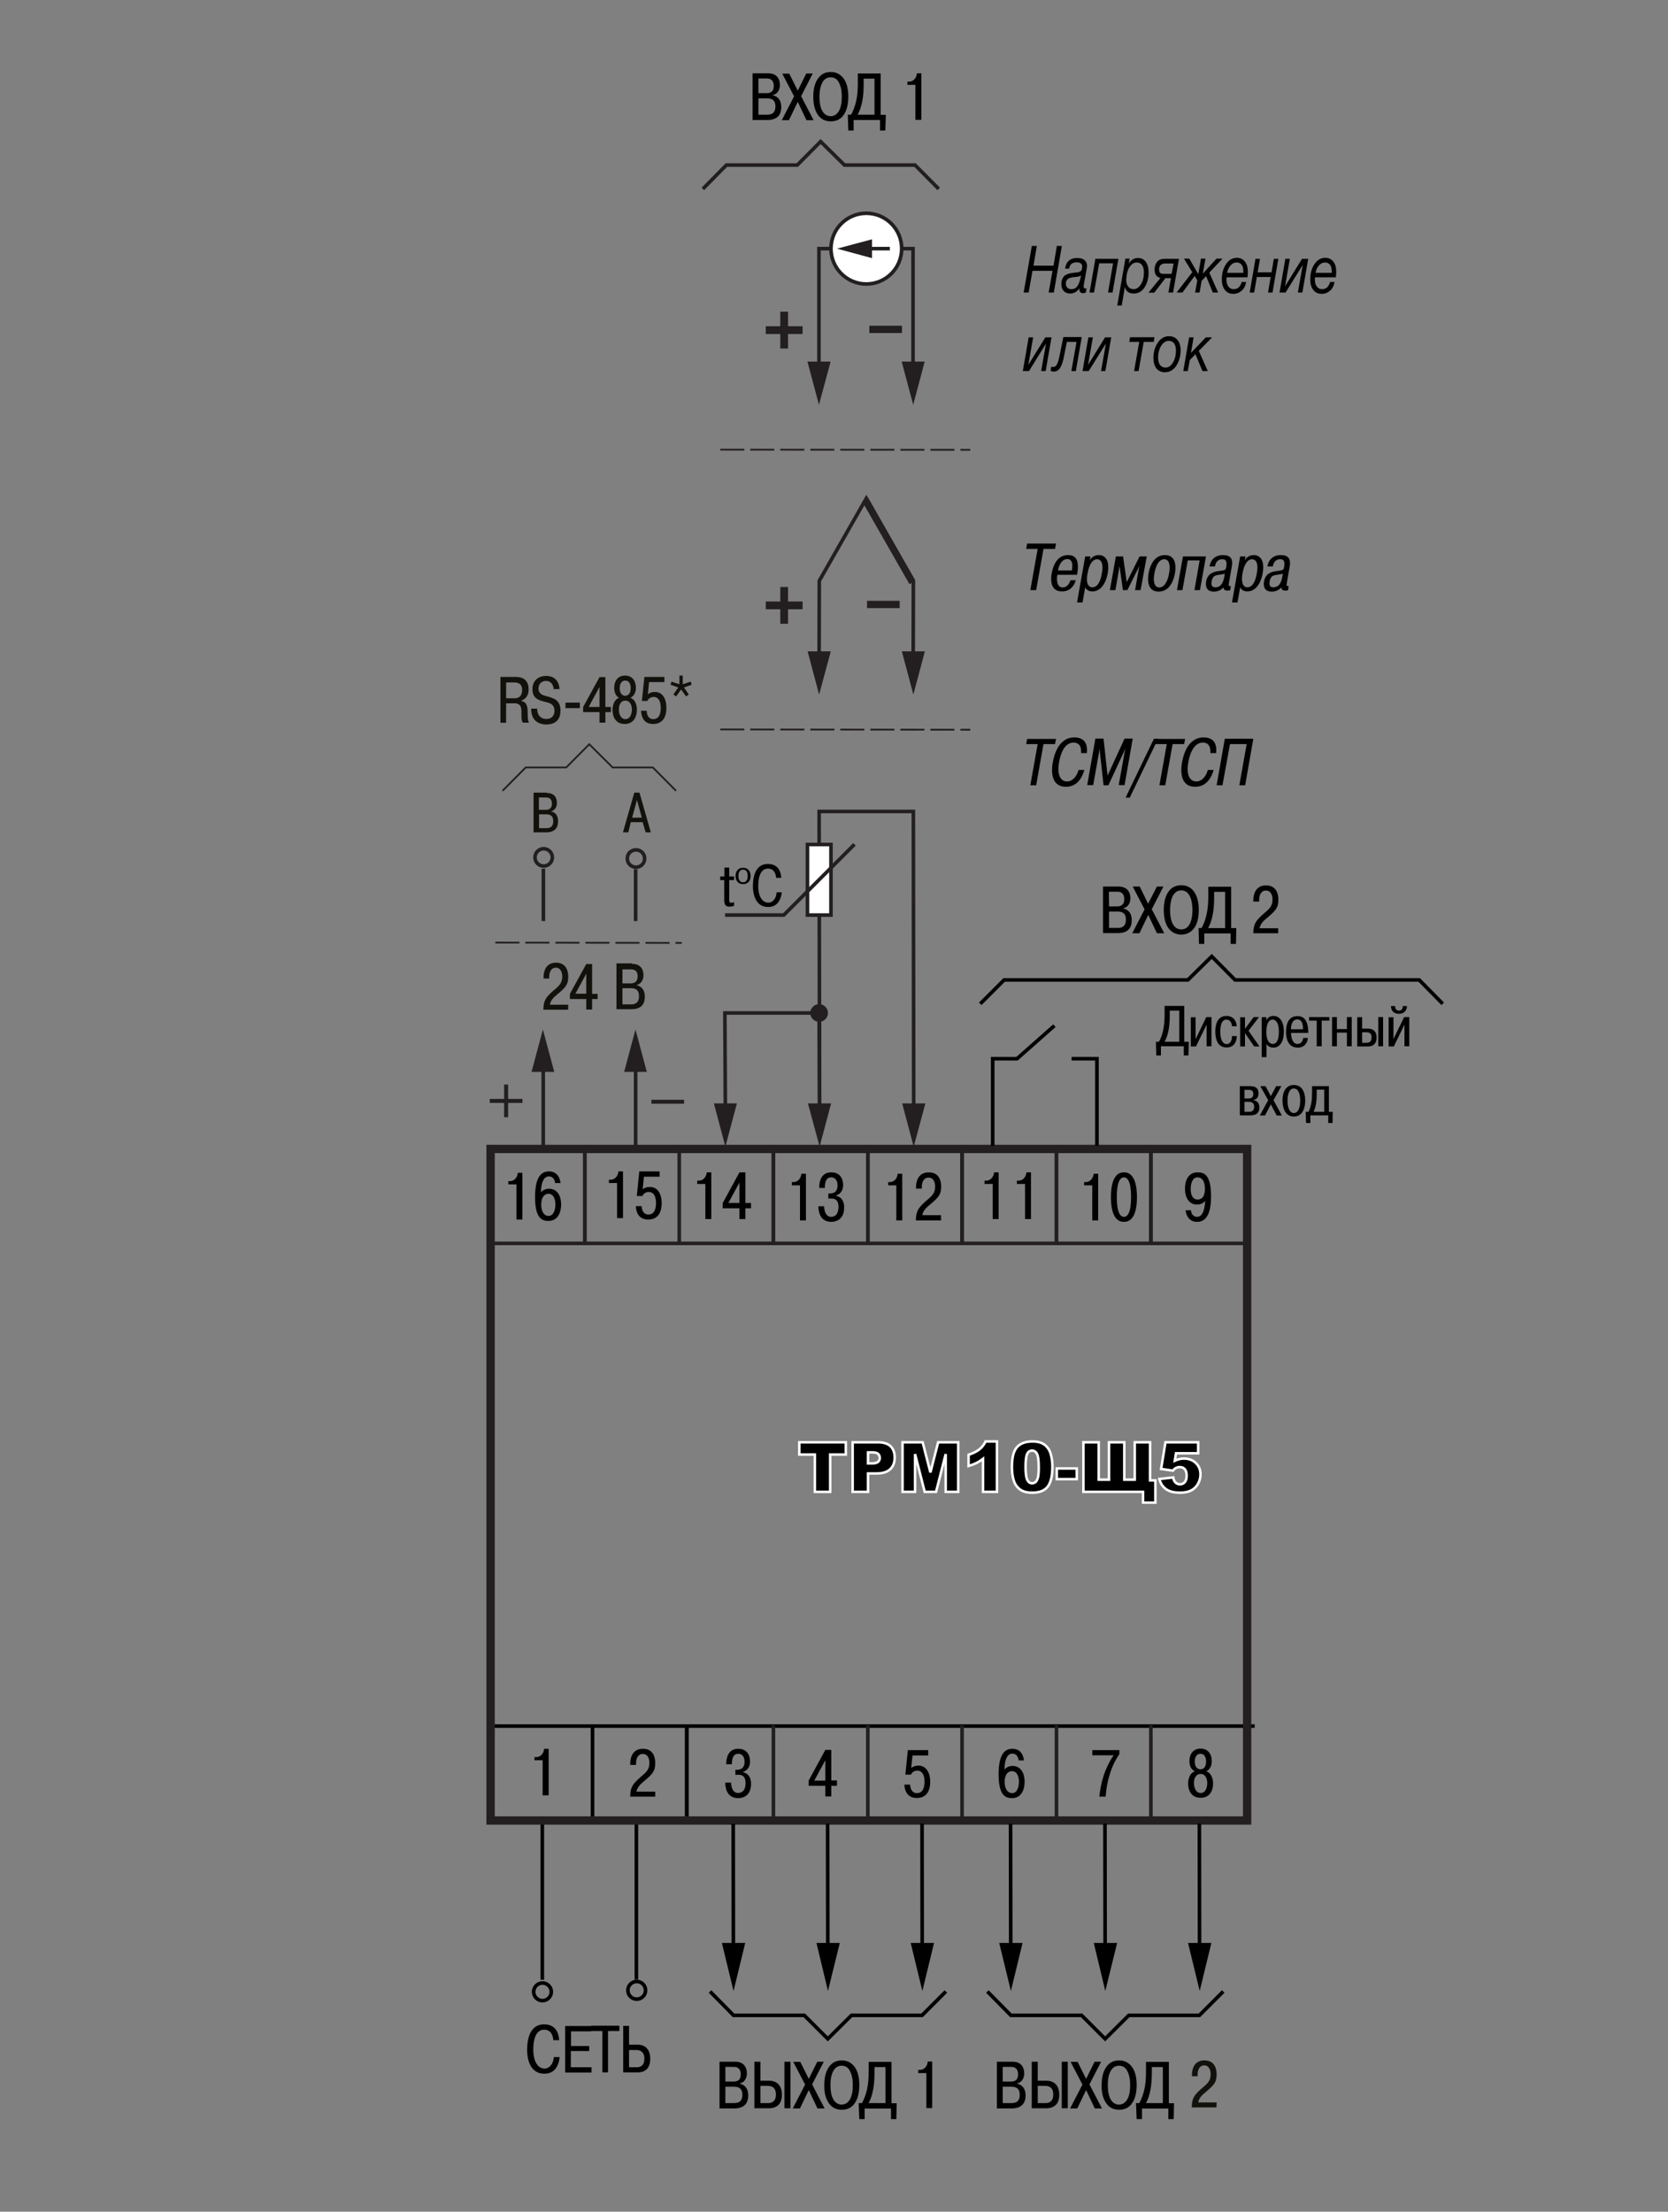 <?xml version="1.0" encoding="utf-8"?>
<!-- Generator: Adobe Illustrator 27.0.0, SVG Export Plug-In . SVG Version: 6.00 Build 0)  -->
<svg version="1.1" id="Layer_1" xmlns="http://www.w3.org/2000/svg" xmlns:xlink="http://www.w3.org/1999/xlink" x="0px" y="0px"
	 width="1000px" height="1325.812px" viewBox="0 0 1000 1325.812" enable-background="new 0 0 1000 1325.812" xml:space="preserve">
<rect x="0" y="0" width="1000" height="1325.812" fill="#808080" stroke="none"/>
<g>
	<path d="M335.528,1233.012c-0.4,4-2.1,10.1-9.2,10.1c-7.6,0-10.3-7.1-10.3-14.3c0-3.5,0.3-15.3,10.2-15.3c3.7,0,8.5,1.6,9,9.5h-3.5
		c-0.2-2.6-1.3-6.3-5.5-6.3c-6.4,0-6.5,9.5-6.5,12c0,7.9,3.3,11.3,6.7,11.3c3.3,0,5.4-3.3,5.6-6.9h3.5V1233.012z"/>
	<path d="M353.228,1226.312v3.2h-11v9.7h12.4v3.2h-15.8v-27.9h15.6v3.2h-12.1v8.8h10.9V1226.312z"/>
	<path d="M354.328,1217.512v-3.2h17v3.2h-6.8v24.8h-3.4v-24.8H354.328z"/>
	<path d="M377.128,1228.912h4.6c2.9,0,4.6,1.9,4.6,5.1c0,4.9-3.3,5.2-4.3,5.2h-4.9V1228.912z M377.128,1214.412h-3.5v27.9h8.8
		c3.2,0,7.4-1.4,7.4-8.2c0-5.3-2.8-8.4-7.4-8.4h-5.3V1214.412z"/>
</g>
<line fill="none" stroke="#000000" stroke-width="2.16" x1="294.118" y1="1034.712" x2="752.188" y2="1034.712"/>
<line fill="none" stroke="#000000" stroke-width="2.16" x1="355.228" y1="1091.312" x2="355.228" y2="1034.712"/>
<line fill="none" stroke="#000000" stroke-width="2.16" x1="411.828" y1="1091.312" x2="411.828" y2="1034.712"/>
<line fill="none" stroke="#000000" stroke-width="2.16" x1="411.688" y1="1091.312" x2="411.688" y2="1034.712"/>
<g>
	<path d="M320.528,1053.312h1c2.6,0,4.5-2.3,4.7-5h2.7v27.9h-3.6v-21h-4.9v-1.9H320.528z"/>
</g>
<g>
	<path d="M392.828,1077.012h-15c0-5.3,1.5-7.3,4.6-10.3c3.8-3.6,6.9-4.9,6.9-10c0-1.4-0.4-5.3-4-5.3c-2.8,0-4,2.7-4,5.4v1.2h-3.5
		v-0.8c0-3.3,1.2-8.9,7.6-8.9c6.9,0,7.4,6.3,7.4,8.5c0,4.8-1.4,6.5-6.9,11.1c-2.1,1.7-3.8,3.4-4.4,6.1h11.3V1077.012z"/>
</g>
<g>
	<path d="M438.278,1068.512c0.3,5.8,3,6.3,4.2,6.3c3,0,4.5-2.2,4.5-5.9c0-4.6-2.6-5-4.1-5h-2v-3h0.8c1,0,4.7,0,4.7-4.8
		c0-2.1-0.8-4.8-3.8-4.8c-2.3,0-3.8,1.6-3.8,6.3h-3.4c0-3.9,1.2-9.3,7.2-9.3c5.3,0,7.1,3.9,7.1,7.7c0,2.6-1.3,5.3-4.1,6.1v0.3
		c1.9,0.4,4.7,2,4.7,6.9c0,8.4-6.5,8.6-7.7,8.6c-6.1,0-7.7-4.9-7.8-9.3h3.5V1068.512z"/>
</g>
<g>
	<path d="M484.778,1070.612v-3.2l10-18.4h3.6v18.3h3.4v3.2h-3.4v6.4h-3.6v-6.4h-10V1070.612z M494.778,1067.412v-12.2l-6.6,12.2
		H494.778z"/>
</g>
<g>
	<path d="M545.678,1069.912c0,1.9,0.9,5,4,5c3.9,0,4.6-3.9,4.6-6.9c0-4.9-2.1-6.6-4.3-6.6c-1.8,0-3.3,1-3.8,2.4h-3.4l1.5-14.7h12.2
		v3.2h-9.4l-0.8,7.5c1.2-0.9,2.5-1.4,4.4-1.4c4.9,0,7,4.8,7,9.5c0,9.3-5.7,9.9-8,9.9c-1.6,0-7-0.1-7.5-8h3.5V1069.912z"/>
</g>
<g>
	<path d="M610.678,1055.212c-0.1-1.3-0.9-4-3.7-4c-1.7,0-4.6,1-4.8,9.6c1-1.4,2.9-2.2,4.9-2.2c5,0,7.2,4.5,7.2,9.4
		c0,4.3-1.6,9.9-7.6,9.9c-3.4,0-8-1-8-14.3c0-13.5,4.7-15.3,8.3-15.3c1.3,0,6.1,0.2,6.9,7h-3.2V1055.212z M606.778,1074.912
		c3.1,0,4.1-3.8,4.1-6.9c0-2.5-0.9-6.3-4.2-6.3c-2.3,0-4.4,2-4.4,6.5C602.378,1072.412,604.178,1074.912,606.778,1074.912z"/>
</g>
<g>
	<path d="M654.878,1049.112h16.2v2.4c-2.8,4.2-4.4,7.6-5.9,12.6c-0.8,2.5-1.9,6.9-2.3,12.9h-3.8c0.4-4.1,1.3-8.7,2.6-12.7
		c1.2-3.6,3.4-8.6,6-12.1h-12.8L654.878,1049.112L654.878,1049.112z"/>
</g>
<g>
	<path d="M713.078,1055.712c0-3.9,2-7.5,6.7-7.5s6.7,3.6,6.7,7.5c0,2.8-1.1,5.1-3.3,6.1c4,1.4,4.1,6.6,4.1,7.2
		c0,4.7-2.2,8.7-7.5,8.7s-7.5-4.1-7.5-8.7c0-0.6,0.1-5.8,4.1-7.2C714.178,1060.912,713.078,1058.512,713.078,1055.712z
		 M723.778,1068.912c0-2.5-1-5.5-4-5.5s-4,3-4,5.5c0,2.4,1,5.9,4,5.9C722.878,1074.912,723.778,1071.312,723.778,1068.912z
		 M723.078,1055.912c0-0.9-0.2-4.6-3.4-4.6s-3.4,3.8-3.4,4.6c0,3.2,1.5,4.7,3.4,4.7
		C721.678,1060.612,723.078,1059.112,723.078,1055.912z"/>
</g>
<g>
	<g>
		<line fill="none" stroke="#000000" stroke-width="2.16" x1="325.128" y1="1091.212" x2="325.128" y2="1186.812"/>
		<line fill="none" stroke="#000000" stroke-width="2.16" x1="381.528" y1="1091.212" x2="381.528" y2="1186.612"/>
		<path fill="none" stroke="#000000" stroke-width="2.16" d="M319.928,1194.012c0-2.9,2.4-5.3,5.3-5.3c2.9,0,5.3,2.4,5.3,5.3
			s-2.4,5.3-5.3,5.3C322.328,1199.312,319.928,1196.912,319.928,1194.012z"/>
		<ellipse fill="none" stroke="#000000" stroke-width="2.16" cx="381.728" cy="1193.112" rx="5.3" ry="5.3"/>
	</g>
</g>
<g>
	<path d="M451.178,43.95h9.3c2.3,0,4.1,0.6,5.3,1.9c1.2,1.3,1.8,3,1.8,5.2c0,1.4-0.4,2.7-1.1,3.8c-0.7,1.1-1.8,1.8-3.1,2.1v0.2
		c1.5,0.3,2.7,1,3.6,2.2c0.9,1.1,1.4,2.7,1.4,4.8c0,2.6-0.7,4.5-2.1,5.8c-1.4,1.3-3.5,2-6.2,2h-8.9V43.95z M454.678,47.15v8.7h5
		c1.4,0,2.5-0.4,3.2-1.1c0.7-0.7,1-1.8,1-3.3c0-1.4-0.3-2.4-1-3.2s-1.7-1.2-3.1-1.2h-5.1V47.15z M454.678,58.95v9.8h5.2
		c1.8,0,3-0.4,3.8-1.2s1.2-2.1,1.2-3.7c0-1.7-0.4-2.9-1.2-3.7s-2-1.2-3.7-1.2L454.678,58.95L454.678,58.95z"/>
	<path d="M478.278,54.35l5.1-10.3h3.9l-7,13.6l7.5,14.4h-4.3l-5.2-11l-5.3,11h-4.3l7.4-14.3l-7.1-13.6h4.2L478.278,54.35z"/>
	<path d="M487.578,57.95c0-4.8,1-8.4,2.9-11s4.4-3.8,7.6-3.8c3.1,0,5.7,1.3,7.6,3.8s2.9,6.2,2.9,11c0,4.5-0.9,8.2-2.7,10.8
		c-1.8,2.7-4.4,4-7.8,4c-3.4,0-6-1.3-7.8-4C488.478,66.15,487.578,62.45,487.578,57.95z M491.278,57.95c0,3.8,0.6,6.7,1.8,8.7
		s2.9,3,4.9,3s3.7-1,4.9-3s1.8-4.9,1.8-8.7c0-3.5-0.6-6.3-1.7-8.4c-1.1-2.2-2.8-3.2-5-3.2s-3.9,1.1-5,3.2
		C491.878,51.65,491.278,54.45,491.278,57.95z"/>
	<path d="M508.278,68.75h2c1.3-2.4,2.3-5.1,3-8.1s1-6.6,1-10.9v-5.7h13.7v24.8h3.1l-0.3,9.4h-3.2v-6.3h-15.8v6.3h-3.2L508.278,68.75
		z M514.178,68.75h10.1v-21.6h-6.5v3.5c0,4-0.3,7.5-0.9,10.4C516.278,63.95,515.378,66.55,514.178,68.75z"/>
	<path d="M543.978,50.95v-2h1c1.3,0,2.3-0.5,3.2-1.4c0.9-1,1.4-2.1,1.5-3.6h2.7v27.9h-3.6v-21h-4.8V50.95z"/>
</g>
<g>
	<path d="M615.2,446.05l0.6-3.1h17.3l-0.6,3.1h-6.9l-4.4,24.7h-3.5l4.4-24.7H615.2z"/>
	<path d="M650.1,461.55c-1.1,3.9-3.9,10.1-11.1,10.1c-7.7,0-9.1-7.1-7.9-14.3c0.6-3.5,3-15.3,13-15.3c3.8,0,8.3,1.6,7.5,9.4h-3.5
		c0.2-2.5-0.2-6.3-4.5-6.3c-6.5,0-8.3,9.5-8.7,12c-1.4,7.9,1.3,11.3,4.8,11.3c3.4,0,6-3.3,6.9-6.9L650.1,461.55L650.1,461.55z"/>
	<path d="M659.2,448.95h-0.1l-0.1,1.5l-3.6,20.2h-3.6l4.9-27.9h4.9l2.4,22.2l10.2-22.2h4.9l-4.9,27.9h-3.5l3.6-20.2l0.4-1.5h-0.1
		l-10.1,21.8h-2.9L659.2,448.95z"/>
	<path d="M691.8,442.85h2.5l-17,35.3h-2.5L691.8,442.85z"/>
	<path d="M692.7,446.05l0.6-3.1h17.2l-0.6,3.1H703l-4.4,24.7h-3.5l4.4-24.7H692.7z"/>
	<path d="M727.6,461.55c-1.1,3.9-3.9,10.1-11.1,10.1c-7.7,0-9.1-7.1-7.9-14.3c0.6-3.5,3-15.3,13-15.3c3.8,0,8.3,1.6,7.5,9.4h-3.5
		c0.2-2.5-0.2-6.3-4.5-6.3c-6.4,0-8.3,9.5-8.7,12c-1.4,7.9,1.3,11.3,4.8,11.3c3.4,0,6-3.3,6.9-6.9L727.6,461.55L727.6,461.55z"/>
	<path d="M732.9,470.75h-3.5l4.9-27.9h17.1l-4.9,27.9H743l4.4-24.7h-10L732.9,470.75z"/>
</g>
<g>
	<path d="M615.2,329.05l0.6-3.2h17.3l-0.6,3.2h-6.9l-4.4,24.7h-3.5l4.4-24.7H615.2z"/>
	<path d="M634.3,341.95c0.3-1.8,1.6-6.8,5.6-6.8c1.2,0,3.8,0.5,2.7,6.8H634.3z M641.7,347.95c-0.5,1.8-2,4.2-4.6,4.2
		c-3.6,0-3.7-4.7-3.2-7.6h11.8c0.1-0.6,0.2-1.2,0.3-1.8c1.1-8.3-2.1-10-5.6-10c-6,0-8.8,5-9.9,11c-0.3,1.8-1.8,10.8,6.2,10.8
		c5.1,0,7.5-3.8,8.2-6.7h-3.2V347.95z"/>
	<path d="M652,343.75c1.2-6.7,3.7-8.5,5.7-8.5c1.6,0,4.2,1.2,2.9,8.4c-1.1,6.5-3.4,8.4-5.7,8.4
		C653.8,352.15,650.6,351.45,652,343.75z M650.6,333.55l-4.9,27.6h3.3l1.6-9.1c0.6,1.5,2.2,2.5,4.3,2.5c4.6,0,8-4.3,9.2-10.9
		c1.3-7.5-1.3-10.9-5.4-10.9c-2.3,0-4.2,1.2-5.2,2.9h-0.1l0.4-2.1H650.6z"/>
	<path d="M671.2,339.45h-0.1l-0.2,1.7l-2.2,12.6h-3.3l3.6-20.2h4.3l2.2,15.4l7.7-15.4h4.3l-3.7,20.2h-3.3l2.2-12.6l0.4-1.7H683
		l-7.1,14.3h-2.7L671.2,339.45z"/>
	<path d="M692.1,343.65c0.7-3.9,2.4-8.4,5.9-8.4c3.4,0,3.6,4.5,2.9,8.4c-0.9,5.3-3.1,8.5-5.9,8.5S691.1,348.85,692.1,343.65z
		 M688.6,343.65c-0.5,2.9-1.3,11,6,11s9.3-8.1,9.8-11s1.3-10.9-6-10.9S689.1,340.75,688.6,343.65z"/>
	<path d="M708.9,353.75h-3.3l3.6-20.2H723l-3.6,20.2h-3.3l3.1-17.8h-7.1L708.9,353.75z"/>
	<path d="M734.1,345.15c-0.7,4.2-2.1,6.9-5.6,6.9c-2.5,0-2.3-2.3-2.1-3.5c0.8-4.6,3.4-3.5,7.9-4.6L734.1,345.15z M728.4,339.55
		c0.2-1.4,1-4.3,4.4-4.3c1.5,0,3,0.5,2.4,4.3c-0.4,2.3-0.5,2.2-4,2.7c-3.2,0.4-7.2,1.2-8.1,6.3c-0.5,3,0.2,6.1,4.7,6.1
		c1.9,0,3.9-0.6,5.7-2.5c0.1,1.7,1.4,1.9,2.4,1.9c0.5,0,1.2-0.1,1.6-0.2l0.4-2.5c-0.2,0-0.4,0-0.5,0c-0.8,0-0.9-0.2-0.6-2l1.7-9.8
		c0.8-4.5-0.7-6.8-5.3-6.8c-6.6,0-7.8,5.3-8.1,6.8H728.4z"/>
	<path d="M744.9,343.75c1.2-6.7,3.7-8.5,5.7-8.5c1.6,0,4.2,1.2,2.9,8.4c-1.1,6.5-3.4,8.4-5.7,8.4
		C746.8,352.15,743.6,351.45,744.9,343.75z M743.5,333.55l-4.9,27.6h3.3l1.6-9.1c0.6,1.5,2.2,2.5,4.3,2.5c4.6,0,8-4.3,9.2-10.9
		c1.3-7.5-1.3-10.9-5.4-10.9c-2.3,0-4.2,1.2-5.2,2.9h-0.1l0.4-2.1H743.5z"/>
	<path d="M768.9,345.15c-0.7,4.2-2.1,6.9-5.6,6.9c-2.6,0-2.3-2.3-2.1-3.5c0.8-4.6,3.4-3.5,7.9-4.6L768.9,345.15z M763.1,339.55
		c0.2-1.4,1-4.3,4.4-4.3c1.5,0,3,0.5,2.4,4.3c-0.4,2.3-0.5,2.2-4,2.7c-3.2,0.4-7.2,1.2-8.1,6.3c-0.5,3,0.2,6.1,4.7,6.1
		c1.9,0,3.9-0.6,5.7-2.5c0.1,1.7,1.4,1.9,2.4,1.9c0.5,0,1.2-0.1,1.6-0.2l0.4-2.5c-0.2,0-0.4,0-0.5,0c-0.8,0-0.9-0.2-0.6-2l1.7-9.8
		c0.8-4.5-0.8-6.8-5.3-6.8c-6.6,0-7.8,5.3-8.1,6.8H763.1z"/>
</g>
<g>
	<g>
		<path d="M636.599,147.45l-4.8,27.9h-3.1l2.3-13h-12l-2.3,13h-3l4.9-27.9h3l-2,11.8h12l2-11.8H636.599z"/>
		<path d="M638.499,161.25c0.3-2.1,1-3.8,2.2-4.9c1.2-1.1,2.9-1.7,5-1.7c1.9,0,3.4,0.4,4.4,1.2s1.6,2,1.6,3.4c0,0.6-0.1,1.6-0.4,2.9
			l-1.5,8.4c-0.1,0.4-0.1,0.9-0.1,1.3c0,0.7,0.3,1.1,0.9,1.1c0.2,0,0.5-0.1,0.8-0.2l-0.4,2.6c-0.6,0.2-1.1,0.4-1.7,0.4
			c-0.7,0-1.2-0.2-1.6-0.6c-0.4-0.4-0.6-0.9-0.6-1.6c0-0.2,0-0.5,0-0.7c-1.4,2-3.2,3.1-5.5,3.1c-1.7,0-2.9-0.5-3.9-1.5
			c-0.9-1-1.4-2.4-1.4-4.2c0-1.1,0.2-2.1,0.5-2.9c0.4-0.8,0.8-1.4,1.2-1.9c0.5-0.4,1.1-0.8,1.9-1.1s1.5-0.5,2.1-0.6
			c0.6-0.1,1.3-0.2,2.2-0.3c0.1,0,0.4-0.1,0.8-0.1c0.4,0,0.6,0,0.8-0.1c0.2,0,0.4,0,0.7-0.1c0.3-0.1,0.5-0.1,0.7-0.2
			c0.1-0.1,0.3-0.2,0.5-0.3s0.4-0.3,0.5-0.4c0.1-0.2,0.2-0.4,0.3-0.6c0.1-0.2,0.2-0.5,0.2-0.8s0.1-0.7,0.1-1.1
			c0-0.8-0.3-1.4-0.9-1.9c-0.6-0.4-1.4-0.6-2.5-0.6c-1.2,0-2.2,0.3-3,0.9c-0.7,0.6-1.2,1.6-1.5,2.9h-2.4V161.25z M648.199,164.95
			c-0.4,0.6-1.7,1-3.8,1.1c-0.6,0.1-1.1,0.1-1.4,0.2c-0.3,0.1-0.8,0.2-1.4,0.3c-0.6,0.2-1,0.4-1.3,0.6c-0.3,0.2-0.6,0.6-0.9,1.1
			s-0.4,1.1-0.4,1.8c0,1,0.3,1.8,0.9,2.4c0.6,0.6,1.3,0.9,2.3,0.9c1.7,0,2.9-0.6,3.7-1.8s1.5-2.9,1.9-5.1L648.199,164.95z"/>
		<path d="M655.899,175.35h-2.7l3.5-20.2h13.8l-3.5,20.2h-2.7l3-17.5h-8.3L655.899,175.35z"/>
		<path d="M677.199,155.15l-0.5,2.9c1.4-2.3,3.3-3.4,5.6-3.4c2,0,3.5,0.8,4.6,2.3c1.1,1.5,1.7,3.6,1.7,6.3c0,3.5-0.8,6.5-2.4,9
			c-1.6,2.5-3.8,3.7-6.5,3.7c-2.9,0-4.7-1.3-5.3-4l-1.9,11.2h-2.7l4.9-28.1h2.5V155.15z M681.399,157.35c-1.4,0-2.5,0.6-3.5,1.8
			s-1.7,2.6-2.1,4.1c-0.4,1.6-0.6,3.1-0.6,4.7c0,1.6,0.4,2.9,1.2,3.9s1.9,1.5,3.2,1.5c1.7,0,3.2-1,4.4-2.9s1.8-4.3,1.8-7.2
			c0-1.9-0.4-3.3-1.1-4.3C683.899,157.85,682.899,157.35,681.399,157.35z"/>
		<path d="M698.599,166.85l-6.6,8.6h-3.5l7.2-8.8c-2.3-0.6-3.5-2.2-3.5-5c0-1.9,0.5-3.4,1.5-4.7c1-1.2,2.5-1.8,4.4-1.8h8.7
			l-3.5,20.2h-2.8l1.5-8.6h-3.4V166.85z M703.599,157.95h-5c-1.2,0-2.1,0.3-2.7,0.9c-0.7,0.6-1,1.5-1,2.7c0,0.5,0.1,1,0.2,1.3
			c0.2,0.4,0.3,0.6,0.5,0.8s0.5,0.3,0.9,0.4c0.4,0.1,0.7,0.1,0.9,0.1c0.2,0,0.6,0,1.1,0h3.9L703.599,157.95z"/>
		<path d="M716.199,165.45l-7.3,9.9h-3.5l9.4-12.2l-5-8.1h3.2l5.4,9.3l1.6-9.3h2.7l-1.6,9l8.2-9h3.6l-7.9,8.4l5.3,11.9h-3.2l-4-9.8
			l-2.7,2.8l-1.2,7h-2.7l1.3-7.3L716.199,165.45z"/>
		<path d="M747.099,169.05c-0.4,2.2-1.3,4-2.7,5.2c-1.4,1.2-3,1.9-5,1.9c-2.2,0-3.9-0.8-5.1-2.4c-1.2-1.6-1.8-3.7-1.8-6.3
			c0-3.6,0.9-6.7,2.6-9.2s3.8-3.7,6.4-3.7c2,0,3.6,0.7,4.8,2.2s1.8,3.5,1.8,6.2c0,1-0.1,2.1-0.2,3.3h-12.5c-0.1,0.4-0.1,0.9-0.1,1.4
			c0,1.8,0.4,3.2,1.2,4.2s1.8,1.5,3.2,1.5c2.3,0,3.9-1.4,4.7-4.3L747.099,169.05L747.099,169.05z M735.699,163.55h9.7
			c0-0.2,0-0.5,0-0.8c0-1.8-0.3-3.1-1-4s-1.7-1.4-3-1.4c-1.4,0-2.5,0.5-3.5,1.6C736.799,160.05,736.099,161.55,735.699,163.55z"/>
		<path d="M751.899,175.35h-2.7l3.5-20.2h2.7l-1.4,8.1h8.3l1.4-8.1h2.7l-3.5,20.2h-2.7l1.6-9.3h-8.3L751.899,175.35z"/>
		<path d="M770.699,175.35h-3.6l3.5-20.2h2.7l-2.9,16.5l10.2-16.5h3.7l-3.5,20.2h-2.7l2.9-16.5L770.699,175.35z"/>
		<path d="M800.099,169.05c-0.4,2.2-1.3,4-2.7,5.2s-3,1.9-5,1.9c-2.2,0-3.9-0.8-5.1-2.4c-1.2-1.6-1.8-3.7-1.8-6.3
			c0-3.6,0.9-6.7,2.6-9.2c1.7-2.5,3.8-3.7,6.4-3.7c2,0,3.6,0.7,4.8,2.2s1.8,3.5,1.8,6.2c0,1-0.1,2.1-0.2,3.3h-12.5
			c-0.1,0.4-0.1,0.9-0.1,1.4c0,1.8,0.4,3.2,1.2,4.2s1.8,1.5,3.2,1.5c2.3,0,3.9-1.4,4.7-4.3L800.099,169.05L800.099,169.05z
			 M788.699,163.55h9.7c0-0.2,0-0.5,0-0.8c0-1.8-0.3-3.1-1-4s-1.7-1.4-3-1.4c-1.4,0-2.5,0.5-3.5,1.6
			C789.799,160.05,789.099,161.55,788.699,163.55z"/>
		<path d="M616.899,222.45h-3.7l3.5-20.2h2.7l-2.9,16.5l10.2-16.5h3.7l-3.5,20.2h-2.7l2.9-16.5L616.899,222.45z"/>
		<path d="M648.499,202.25l-3.5,20.2h-2.7l3.1-17.5h-5.8l-1.8,9.1c-0.6,3.1-1.4,5.3-2.4,6.7s-2.2,2-3.6,2c-0.8,0-1.4-0.2-2-0.5
			l0.5-2.5c0.3,0.2,0.7,0.2,1.4,0.2c1.5,0,2.7-2.2,3.5-6.6l2.3-11.3h11V202.25z"/>
		<path d="M652.699,222.45h-3.7l3.5-20.2h2.7l-2.9,16.5l10.2-16.5h3.7l-3.5,20.2h-2.6l2.9-16.5L652.699,222.45z"/>
		<path d="M691.699,204.95h-6l-3.1,17.5h-2.7l3.1-17.5h-6l0.5-2.8h14.6L691.699,204.95z"/>
		<path d="M700.799,201.55c2.2,0,3.9,0.7,5.1,2.2c1.2,1.4,1.9,3.5,1.9,6.2c0,3.6-0.9,6.7-2.6,9.3s-4,3.9-6.8,3.9
			c-2.2,0-3.9-0.8-5.1-2.3s-1.8-3.7-1.8-6.4c0-3.5,0.9-6.5,2.6-9C695.799,202.85,698.099,201.55,700.799,201.55z M698.799,220.35
			c1.7,0,3.2-1,4.4-3s1.8-4.4,1.8-7.3c0-1.8-0.4-3.2-1.1-4.2s-1.8-1.5-3.2-1.5c-1.3,0-2.5,0.5-3.5,1.6c-1,1-1.7,2.3-2.2,3.8
			s-0.7,3-0.7,4.6c0,1.9,0.4,3.4,1.2,4.5C696.299,219.85,697.399,220.35,698.799,220.35z"/>
		<path d="M715.599,202.25l-1.6,9.3l8.9-9.3h3.8l-8,8.1l5.4,12.1h-3.2l-4.2-10.1l-3.4,3.5l-1.2,6.6h-2.7l3.5-20.2L715.599,202.25
			L715.599,202.25z"/>
	</g>
</g>
<g>
	<path fill="#13110C" d="M340.577,605.283h-14.8c0-5.3,1.5-7.2,4.5-10.1c3.7-3.5,6.8-4.8,6.8-9.8c0-1.4-0.4-5.3-3.9-5.3
		c-2.7,0-3.9,2.7-3.9,5.3v1.2h-3.4v-0.8c0-3.3,1.2-8.7,7.5-8.7c6.8,0,7.3,6.3,7.3,8.3c0,4.8-1.4,6.4-6.8,10.9c-2,1.6-3.8,3.4-4.2,6
		h11L340.577,605.283L340.577,605.283z"/>
	<path fill="#13110C" d="M341.677,598.883v-3.1l9.8-17.9h3.5v17.9h3.3v3.1h-3.3v6.3h-3.5v-6.3H341.677z M351.478,595.683v-12
		l-6.5,12H351.478z"/>
	<path fill="#13110C" d="M378.877,577.783c4.8,0,6.9,2.9,6.9,6.9c0,2.7-1.5,5.2-4.1,5.8v0.1c1.9,0.4,4.9,1.9,4.9,6.8
		c0,4.9-2.4,7.6-8.2,7.6h-8.8v-27.5h9.2v0.3H378.877z M373.177,589.483h4.9c2.9,0,4.2-1.5,4.2-4.2c0-1.9-0.5-4.2-4.1-4.2h-5
		L373.177,589.483L373.177,589.483z M373.177,602.083h5c2,0,4.9-0.4,4.9-4.9c0-3.4-1.5-4.8-4.9-4.8h-5V602.083z"/>
</g>
<g>
	<path fill="#13110C" d="M300.027,405.79h9c2.4,0,7.9,0.3,7.9,7.6c0,3.5-1.9,5.8-4.3,6.5v0.3c3.4,0.8,3.7,3.7,3.7,6.5
		c0.1,3.8,0,4.9,0.8,6.5h-3.7c-0.8-1.4-0.8-2.2-0.8-5.8c0-2.6,0-5.8-4.2-5.8h-5v11.7h-3.4V405.79z M303.428,418.59h5.3
		c1.5,0,4.3-0.7,4.3-4.9c0-3.5-1.9-4.6-4.8-4.6h-4.8V418.59L303.428,418.59z"/>
	<path fill="#13110C" d="M322.027,424.59c-0.1,2.7,1.1,6.4,5.6,6.4c3,0,4.8-1.9,4.8-5c0-3.5-2.4-4.3-3.9-4.8c-1-0.3-1.9-0.5-3-0.8
		c-3-0.8-6.3-2-6.3-7.3c0-5,3.4-7.9,8.2-7.9c6.3,0,7.9,4.8,8,7.9h-3.5c-0.1-2-1.2-4.9-4.6-4.9c-2.7,0-4.5,1.8-4.5,4.6
		c0,3.1,2.3,3.9,5,4.6c3.7,1,8.2,2,8.2,8.6c0,8.2-6.8,8.3-8.6,8.3c-1.9,0-9-0.4-9-9.5h3.7v-0.2H322.027z"/>
	<path fill="#13110C" d="M339.027,421.19h8.6v3.3h-8.6V421.19z"/>
	<path fill="#13110C" d="M349.628,426.89v-3.1l9.8-17.9h3.5v17.9h3.3v3.1h-3.3v6.3h-3.5v-6.3H349.628z M359.428,423.79v-12l-6.5,12
		H359.428z"/>
	<path fill="#13110C" d="M368.228,412.29c0-3.8,1.9-7.3,6.5-7.3s6.5,3.5,6.5,7.3c0,2.7-1.1,5-3.3,6c3.9,1.4,3.9,6.5,3.9,7.1
		c0,4.6-2.2,8.6-7.3,8.6c-5.2,0-7.3-3.9-7.3-8.6c0-0.5,0.1-5.7,3.9-7.1C369.328,417.39,368.228,415.09,368.228,412.29z
		 M378.828,425.29c0-2.4-1-5.3-3.9-5.3c-3,0-3.9,2.9-3.9,5.3c0,2.4,1,5.8,3.9,5.8C377.928,431.09,378.828,427.69,378.828,425.29z
		 M378.128,412.49c0-0.8-0.1-4.5-3.3-4.5c-3.1,0-3.3,3.7-3.3,4.5c0,3.1,1.5,4.6,3.3,4.6S378.128,415.59,378.128,412.49z"/>
	<path fill="#13110C" d="M387.728,426.19c0,1.9,0.8,4.9,3.9,4.9c3.8,0,4.5-3.8,4.5-6.8c0-4.8-2-6.5-4.2-6.5c-1.8,0-3.3,1-3.8,2.4
		h-3.3l1.5-14.4h12v3.1h-9.2l-0.7,7.3c1.2-1,2.4-1.4,4.2-1.4c4.9,0,6.9,4.6,6.9,9.4c0,9.1-5.6,9.8-7.9,9.8c-1.6,0-6.9-0.1-7.3-7.9
		h3.4V426.19z"/>
	<path fill="#13110C" d="M409.328,404.99v5.2l4.8-1.6l0.5,1.9l-4.6,1.6l2.9,4.2l-1.6,1.2l-3-4.2l-3,4.2l-1.6-1.2l2.9-4.2l-4.6-1.6
		l0.5-1.9l4.8,1.6v-5.2H409.328z"/>
</g>
<g>
	<path fill="#13110C" d="M376.678,498.95h-3.2l6.8-23.8h3.1l6.8,23.8h-3.1l-1.8-6.1h-7.1L376.678,498.95z M384.778,490.15l-2.9-10.6
		l-2.9,10.6H384.778z"/>
</g>
<g>
	<path fill="#13110C" d="M327.878,475.35c4.1,0,6,2.4,6,6c0,2.3-1.2,4.5-3.5,5v0.1c1.8,0.3,4.2,1.6,4.2,5.8c0,4.2-2.2,6.7-7.1,6.7
		h-7.6v-23.8h8V475.35z M323.177,485.45h4.2c2.4,0,3.5-1.4,3.5-3.7c0-1.6-0.5-3.7-3.5-3.7h-4.3v7.3h0.1V485.45z M323.177,496.45h4.3
		c1.8,0,4.2-0.4,4.2-4.2c0-2.9-1.4-4.1-4.2-4.1h-4.3V496.45z"/>
</g>
<line fill="none" stroke="#231F20" stroke-width="2.16" x1="350.618" y1="688.75" x2="350.618" y2="745.35"/>
<line fill="none" stroke="#231F20" stroke-width="2.16" x1="407.218" y1="688.75" x2="407.218" y2="745.35"/>
<rect x="294.118" y="688.75" fill="none" stroke="#231F20" stroke-width="5" width="453.56" height="402.562"/>
<line fill="none" stroke="#231F20" stroke-width="2.16" x1="294.118" y1="745.35" x2="747.578" y2="745.35"/>
<line fill="none" stroke="#231F20" stroke-width="2.16" x1="350.618" y1="688.75" x2="350.618" y2="745.35"/>
<line fill="none" stroke="#231F20" stroke-width="2.16" x1="463.678" y1="688.75" x2="463.678" y2="745.35"/>
<line fill="none" stroke="#231F20" stroke-width="2.16" x1="689.978" y1="688.75" x2="689.978" y2="745.35"/>
<line fill="none" stroke="#231F20" stroke-width="2.16" x1="746.478" y1="688.75" x2="746.478" y2="745.35"/>
<line fill="none" stroke="#231F20" stroke-width="2.16" x1="633.378" y1="688.75" x2="633.378" y2="745.35"/>
<line fill="none" stroke="#231F20" stroke-width="2.16" x1="576.778" y1="688.75" x2="576.778" y2="745.35"/>
<line fill="none" stroke="#231F20" stroke-width="2.16" x1="520.278" y1="688.75" x2="520.278" y2="745.35"/>
<g>
	<line fill="none" stroke="#231F20" stroke-width="2.16" x1="463.678" y1="688.75" x2="463.678" y2="745.35"/>
	<line fill="none" stroke="#231F20" stroke-width="2.16" x1="689.978" y1="688.75" x2="689.978" y2="745.35"/>
	<line fill="none" stroke="#231F20" stroke-width="2.16" x1="746.478" y1="688.75" x2="746.478" y2="745.35"/>
	<line fill="none" stroke="#231F20" stroke-width="2.16" x1="633.378" y1="688.75" x2="633.378" y2="745.35"/>
	<line fill="none" stroke="#231F20" stroke-width="2.16" x1="576.778" y1="688.75" x2="576.778" y2="745.35"/>
	<line fill="none" stroke="#231F20" stroke-width="2.16" x1="520.278" y1="688.75" x2="520.278" y2="745.35"/>
</g>
<g>
	<line fill="none" stroke="#231F20" stroke-width="2.16" x1="463.678" y1="1034.15" x2="463.678" y2="1090.75"/>
	<line fill="none" stroke="#231F20" stroke-width="2.16" x1="689.978" y1="1034.15" x2="689.978" y2="1090.75"/>
	<line fill="none" stroke="#231F20" stroke-width="2.16" x1="746.478" y1="1034.15" x2="746.478" y2="1090.75"/>
	<line fill="none" stroke="#231F20" stroke-width="2.16" x1="633.378" y1="1034.15" x2="633.378" y2="1090.75"/>
	<line fill="none" stroke="#231F20" stroke-width="2.16" x1="576.778" y1="1034.15" x2="576.778" y2="1090.75"/>
	<line fill="none" stroke="#231F20" stroke-width="2.16" x1="520.278" y1="1034.15" x2="520.278" y2="1090.75"/>
</g>
<polyline fill="none" stroke="#231F20" stroke-width="2.16" points="421.378,113.25 435.478,98.95 477.978,98.95 491.978,84.85 
	506.278,98.95 548.578,98.95 562.778,113.25 "/>
<polyline fill="none" stroke="#231F20" stroke-width="2.16" points="491.378,667.45 491.078,486.45 547.578,486.45 547.778,667.45 
	"/>
<polygon fill="#231F20" points="540.878,661.45 547.778,687.45 554.778,661.45 "/>
<polyline fill="none" stroke="#231F20" stroke-width="2.16" points="434.878,667.45 434.578,607.25 491.078,607.25 491.378,667.45 
	"/>
<polygon fill="#231F20" points="484.378,661.45 491.378,687.35 498.278,661.45 "/>
<polygon fill="#231F20" points="427.978,661.45 434.878,687.35 441.778,661.45 "/>
<path fill="#231F20" d="M491.078,601.95c2.9,0,5.3,2.4,5.3,5.3c0,2.9-2.4,5.3-5.3,5.3s-5.3-2.4-5.3-5.3
	C485.778,604.35,488.178,601.95,491.078,601.95"/>
<rect x="484.078" y="506.25" fill="#FFFFFF" width="14.1" height="42.3"/>
<rect x="484.078" y="506.25" fill="none" stroke="#231F20" stroke-width="2.16" width="14.1" height="42.3"/>
<polyline fill="none" stroke="#231F20" stroke-width="2.16" points="512.278,506.15 469.878,548.55 434.678,548.55 "/>
<polyline fill="none" stroke="#231F20" stroke-width="2.16" points="491.078,395.15 491.178,348.15 519.378,298.75 547.578,348.15 
	547.478,395.15 "/>
<polygon fill="#231F20" points="540.678,390.45 547.578,416.35 554.478,390.45 "/>
<polygon fill="#231F20" points="484.178,390.45 491.078,416.35 498.078,390.45 "/>
<line fill="none" stroke="#231F20" stroke-width="2.16" x1="547.578" y1="348.15" x2="519.378" y2="298.75"/>
<line fill="none" stroke="#231F20" stroke-width="2.16" x1="546.178" y1="349.65" x2="517.878" y2="300.15"/>
<rect x="520.878" y="361.25" fill="#231F20" width="17.4" height="2.2"/>
<rect x="520.878" y="361.25" fill="none" stroke="#231F20" stroke-width="2.16" width="17.4" height="2.2"/>
<polygon fill="#231F20" points="468.878,372.85 471.378,372.85 471.378,364.15 480.078,364.15 480.078,361.65 471.378,361.65 
	471.378,352.95 468.878,352.95 468.878,361.65 460.178,361.65 460.178,364.15 468.878,364.15 "/>
<polygon fill="none" stroke="#231F20" stroke-width="2.16" points="468.878,372.85 471.378,372.85 471.378,364.15 480.078,364.15 
	480.078,361.65 471.378,361.65 471.378,352.95 468.878,352.95 468.878,361.65 460.178,361.65 460.178,364.15 468.878,364.15 "/>
<polygon fill="#231F20" points="468.878,207.85 471.378,207.85 471.378,199.15 480.078,199.15 480.078,196.65 471.378,196.65 
	471.378,187.95 468.878,187.95 468.878,196.65 460.178,196.65 460.178,199.15 468.878,199.15 "/>
<polygon fill="none" stroke="#231F20" stroke-width="2.16" points="468.878,207.85 471.378,207.85 471.378,199.15 480.078,199.15 
	480.078,196.65 471.378,196.65 471.378,187.95 468.878,187.95 468.878,196.65 460.178,196.65 460.178,199.15 468.878,199.15 "/>
<polyline fill="none" stroke="#231F20" stroke-width="2.16" points="490.978,221.55 490.978,149.05 547.378,149.05 547.378,221.55 
	"/>
<polygon fill="#231F20" points="540.578,216.75 547.478,242.65 554.378,216.75 "/>
<polygon fill="#231F20" points="484.078,216.75 490.978,242.65 497.978,216.75 "/>
<path fill="#FFFFFF" d="M498.178,149.05c0-11.7,9.5-21.2,21.2-21.2s21.2,9.5,21.2,21.2c0,11.7-9.5,21.2-21.2,21.2
	S498.178,160.75,498.178,149.05"/>
<circle fill="none" stroke="#231F20" stroke-width="2.16" cx="519.378" cy="149.05" r="21.2"/>
<line fill="none" stroke="#231F20" stroke-width="2.16" x1="533.478" y1="149.05" x2="519.378" y2="149.05"/>
<polygon fill="#231F20" points="522.778,143.45 501.778,149.05 522.778,154.75 "/>
<rect x="522.278" y="196.35" fill="#231F20" width="17.4" height="2.2"/>
<rect x="522.278" y="196.35" fill="none" stroke="#231F20" stroke-width="2.16" width="17.4" height="2.2"/>
<line fill="none" stroke="#231F20" stroke-width="1.08" stroke-dasharray="14.4,3.6" x1="431.79" y1="437.25" x2="581.698" y2="437.45"/>
<line fill="none" stroke="#231F20" stroke-width="1.08" stroke-dasharray="14.4,3.6" x1="431.79" y1="269.55" x2="581.698" y2="269.65"/>
<rect x="390.528" y="659.25" fill="#231F20" width="19.6" height="2.4"/>
<line fill="none" stroke="#231F20" stroke-width="2.16" x1="325.777" y1="552.15" x2="325.777" y2="520.75"/>
<line fill="none" stroke="#231F20" stroke-width="2.16" x1="381.077" y1="552.15" x2="381.077" y2="521.05"/>
<ellipse transform="matrix(0.383 -0.924 0.924 0.383 -273.628 618.187)" fill="none" stroke="#231F20" stroke-width="2.16" cx="325.777" cy="513.85" rx="5.2" ry="5.2"/>
<path fill="none" stroke="#231F20" stroke-width="2.16" d="M376.077,514.65c0,2.9,2.3,5.2,5.2,5.2c2.9,0,5.2-2.3,5.2-5.2
	c0-2.9-2.3-5.2-5.2-5.2C378.377,509.55,376.077,511.65,376.077,514.65z"/>
<polyline fill="none" stroke="#231F20" stroke-width="1.08" points="301.278,474.05 315.178,460.05 339.478,460.05 353.277,446.15 
	367.278,460.05 391.377,460.05 405.277,474.05 "/>
<line fill="none" stroke="#231F20" stroke-width="1.08" stroke-dasharray="14.4,3.6" x1="296.978" y1="565.05" x2="408.778" y2="565.25"/>
<line fill="none" stroke="#231F20" stroke-width="2.16" x1="325.678" y1="687.85" x2="325.678" y2="637.95"/>
<polygon fill="#231F20" points="332.278,642.55 325.478,617.15 318.678,642.55 "/>
<line fill="none" stroke="#231F20" stroke-width="2.16" x1="381.077" y1="687.85" x2="381.077" y2="637.95"/>
<polygon fill="#231F20" points="387.778,642.55 380.978,617.15 374.178,642.55 "/>
<polygon fill="#231F20" points="302.228,661.15 302.228,669.75 304.628,669.75 304.628,661.15 313.228,661.15 313.228,658.75 
	304.628,658.75 304.628,650.15 302.228,650.15 302.228,658.75 293.628,658.75 293.628,661.15 "/>
<g>
	<path stroke="#FFFFFF" stroke-width="1.5" d="M479.18,864.6h27.893v7.332h-9.358v22.363h-9.176v-22.363h-9.358V864.6z"/>
	<path stroke="#FFFFFF" stroke-width="1.5" d="M511.185,864.6h15.253c3.321,0,5.81,0.79,7.464,2.37s2.481,3.828,2.481,6.745
		c0,2.998-0.901,5.341-2.704,7.028c-1.803,1.688-4.555,2.532-8.254,2.532h-5.024v11.02h-9.216V864.6z M520.401,877.26h2.249
		c1.769,0,3.011-0.308,3.727-0.922s1.074-1.401,1.074-2.36c0-0.932-0.312-1.722-0.932-2.369c-0.622-0.648-1.79-0.973-3.505-0.973
		h-2.613V877.26z"/>
	<path stroke="#FFFFFF" stroke-width="1.5" d="M541.084,864.6h12.067l4.653,18.068l4.621-18.068h12.06v29.695h-7.515v-22.646
		l-5.79,22.646h-6.803l-5.779-22.646v22.646h-7.515V864.6z"/>
	<path stroke="#FFFFFF" stroke-width="1.5" d="M597.699,864.093v30.202h-8.345v-19.79c-1.351,1.026-2.657,1.856-3.92,2.491
		s-2.846,1.242-4.75,1.823v-6.766c2.809-0.904,4.989-1.992,6.543-3.262c1.553-1.269,2.768-2.835,3.646-4.699H597.699z"/>
	<path stroke="#FFFFFF" stroke-width="1.5" d="M606.673,879.326c0-5.645,1.017-9.594,3.049-11.85
		c2.032-2.255,5.128-3.383,9.287-3.383c1.999,0,3.64,0.247,4.923,0.739c1.282,0.493,2.329,1.135,3.14,1.925
		c0.81,0.79,1.448,1.62,1.914,2.491s0.841,1.888,1.124,3.049c0.554,2.215,0.83,4.523,0.83,6.928c0,5.388-0.911,9.331-2.734,11.829
		s-4.963,3.747-9.419,3.747c-2.498,0-4.517-0.398-6.057-1.194c-1.539-0.797-2.802-1.965-3.788-3.505
		c-0.716-1.094-1.272-2.589-1.671-4.486S606.673,881.622,606.673,879.326z M614.856,879.346c0,3.781,0.334,6.364,1.003,7.748
		c0.668,1.385,1.637,2.076,2.906,2.076c0.838,0,1.563-0.294,2.178-0.881c0.614-0.588,1.066-1.516,1.357-2.785
		c0.29-1.27,0.436-3.248,0.436-5.936c0-3.942-0.334-6.593-1.003-7.95c-0.668-1.357-1.671-2.036-3.008-2.036
		c-1.364,0-2.35,0.692-2.957,2.076C615.16,873.043,614.856,875.606,614.856,879.346z"/>
	<path stroke="#FFFFFF" stroke-width="1.5" d="M633.552,880.278h11.992v6.381h-11.992V880.278z"/>
	<path stroke="#FFFFFF" stroke-width="1.5" d="M692.66,900.756h-7.373v-6.461h-35.752V864.6h9.155v22.403h6.179V864.6h9.176v22.403
		h6.259V864.6h9.176v22.849h3.181V900.756z"/>
	<path stroke="#FFFFFF" stroke-width="1.5" d="M698.716,864.6h19.587v6.583h-13.268l-0.709,4.456
		c0.919-0.432,1.826-0.756,2.725-0.972s1.786-0.324,2.664-0.324c2.971,0,5.381,0.898,7.231,2.693
		c1.85,1.797,2.774,4.059,2.774,6.786c0,1.918-0.476,3.761-1.428,5.53c-0.952,1.769-2.303,3.119-4.051,4.051
		c-1.749,0.932-3.987,1.397-6.715,1.397c-1.959,0-3.637-0.186-5.034-0.557s-2.586-0.925-3.564-1.661
		c-0.979-0.735-1.772-1.569-2.381-2.502c-0.607-0.932-1.113-2.093-1.519-3.483l8.345-0.912c0.203,1.337,0.676,2.354,1.418,3.049
		c0.743,0.695,1.628,1.043,2.654,1.043c1.147,0,2.096-0.436,2.846-1.307c0.749-0.871,1.124-2.17,1.124-3.898
		c0-1.77-0.378-3.065-1.134-3.89c-0.757-0.823-1.763-1.235-3.019-1.235c-0.797,0-1.566,0.195-2.31,0.587
		c-0.554,0.284-1.161,0.797-1.822,1.54l-7.029-1.013L698.716,864.6z"/>
</g>
<g>
	<path d="M714.046,725.529c-0.039,2.119,1.523,3.921,3.604,3.921c2.52,0,4.438-2.241,4.917-9.721l0.044,0.039
		c-1.602,2.041-3.643,2.319-5.044,2.319c-4.917,0-7.159-4.561-7.159-9.356c0-4.883,1.841-9.961,7.602-9.961
		c3.995,0,8.038,1.475,8.038,14.522c0,13.076-4.722,15.156-8.398,15.156c-5,0-6.602-4.238-6.846-6.919H714.046z M717.927,705.769
		c-2.837,0-4.077,3.281-4.077,7.002c0,6.157,3.438,6.318,4.116,6.318c2.124,0,4.4-1.24,4.4-6.479
		C722.366,707.849,720.53,705.769,717.927,705.769z"/>
</g>
<g>
	<path d="M649.948,708.61h0.996c2.603,0,4.483-2.285,4.727-5h2.715v27.998h-3.555v-21.04h-4.883V708.61z"/>
	<path d="M666.027,717.609c0-14.438,5.879-14.839,7.797-14.839c1.924,0,7.803,0.4,7.803,14.839c0,14.439-5.879,14.839-7.803,14.839
		C671.906,732.448,666.027,732.048,666.027,717.609z M678.107,717.609c0-9.56-2.242-11.84-4.283-11.84s-4.277,2.28-4.277,11.84
		c0,9.556,2.236,11.841,4.277,11.841S678.107,727.165,678.107,717.609z"/>
</g>
<g>
	<path d="M590.259,707.771h1.001c2.598,0,4.478-2.285,4.716-5h2.72v27.998h-3.56v-21.04h-4.877V707.771z"/>
	<path d="M609.658,707.771h1.001c2.598,0,4.477-2.285,4.717-5h2.719v27.998h-3.56v-21.04h-4.878V707.771z"/>
</g>
<g>
	<path d="M532.48,708.611h1.001c2.598,0,4.478-2.285,4.717-5h2.724v27.998h-3.565v-21.04h-4.878V708.611z"/>
	<path d="M564.16,731.609h-15.083c0.039-5.362,1.523-7.363,4.6-10.322c3.76-3.599,6.963-4.917,6.963-10
		c0-1.436-0.361-5.356-3.96-5.356c-2.836,0-4.038,2.719-4.038,5.395v1.201h-3.482v-0.84c0-3.281,1.196-8.916,7.642-8.916
		c6.958,0,7.437,6.319,7.437,8.477c0,4.844-1.44,6.484-6.958,11.084c-2.08,1.719-3.838,3.438-4.36,6.118h11.24V731.609z"/>
</g>
<g>
	<path d="M474.728,708.61h1.001c2.598,0,4.478-2.285,4.721-5h2.72v27.998h-3.559v-21.04h-4.883V708.61z"/>
	<path d="M494.049,723.088c0.318,5.801,2.959,6.362,4.16,6.362c2.998,0,4.478-2.241,4.478-5.923c0-4.638-2.637-5.039-4.077-5.039
		h-2.002v-3.042h0.84c1.04,0,4.683-0.039,4.683-4.839c0-2.075-0.84-4.839-3.843-4.839c-2.319,0-3.759,1.562-3.799,6.357h-3.359
		c-0.039-3.917,1.157-9.356,7.241-9.356c5.318,0,7.119,3.955,7.119,7.676c0,2.641-1.323,5.323-4.121,6.123v0.323
		c1.919,0.357,4.722,1.958,4.722,6.914c0,8.443-6.523,8.642-7.681,8.642c-6.162,0-7.681-4.961-7.802-9.36H494.049z"/>
</g>
<g>
	<path d="M417.993,707.771h1.006c2.598,0,4.473-2.285,4.717-5h2.724v27.998h-3.565v-21.04h-4.883V707.771z"/>
	<path d="M433.277,724.328v-3.159l10.039-18.398h3.565v18.359h3.359v3.198h-3.359v6.441h-3.565v-6.441H433.277z M443.316,721.13
		v-12.241l-6.641,12.241H443.316z"/>
</g>
<g>
	<path d="M365.06,707.211h1.001c2.597,0,4.477-2.285,4.717-5h2.719v27.998h-3.559v-21.04h-4.878V707.211z"/>
	<path d="M384.698,723.051c0,1.875,0.879,5,3.999,5c3.882,0,4.6-3.921,4.6-6.924c0-4.917-2.08-6.596-4.321-6.596
		c-1.758,0-3.277,0.962-3.838,2.437h-3.359l1.48-14.756h12.197v3.159h-9.399l-0.757,7.519c1.24-0.923,2.52-1.362,4.36-1.362
		c4.956,0,7.037,4.761,7.037,9.56c0,9.322-5.757,9.961-7.998,9.961c-1.602,0-7.042-0.078-7.52-7.998H384.698z"/>
</g>
<g>
	<path d="M304.738,708.051h1.001c2.598,0,4.478-2.285,4.717-5h2.724v27.998h-3.564v-21.04h-4.878V708.051z"/>
	<path d="M332.819,709.208c-0.122-1.318-0.879-3.999-3.721-3.999c-1.679,0-4.599,1.04-4.804,9.599
		c0.966-1.357,2.881-2.198,4.922-2.198c5,0,7.202,4.478,7.202,9.395c0,4.282-1.641,9.883-7.642,9.883
		c-3.437,0-7.998-1.001-7.998-14.317c0-13.486,4.716-15.361,8.359-15.361c1.319,0,6.079,0.239,6.919,6.997H332.819z
		 M328.854,728.891c3.086,0,4.121-3.799,4.121-6.924c0-2.52-0.879-6.358-4.16-6.358c-2.276,0-4.355,2.002-4.355,6.48
		C324.459,726.371,326.295,728.891,328.854,728.891z"/>
</g>
<g>
	<path d="M431.79,525.4v2.2h2.4v11.7c0,2.9,0.7,4.2,3.1,4.2c0.9,0,2-0.2,2.8-0.5v-2.2c-0.6,0.2-1.3,0.4-1.8,0.4
		c-0.9,0-1.1-0.5-1.1-2.3v-11.3h2.9v-2.2h-2.9v-5.3h-2.9v5.3L431.79,525.4L431.79,525.4z"/>
	<path d="M440.99,525.1c0,2.4,1.2,4.9,4.5,4.9s4.5-2.5,4.5-4.9c0-2.4-1.2-4.9-4.5-4.9C442.19,520.2,440.99,522.7,440.99,525.1z
		 M442.69,525.1c0-3.6,2.1-3.8,2.8-3.8s2.8,0.2,2.8,3.8s-2.1,3.8-2.8,3.8C444.79,528.9,442.69,528.7,442.69,525.1z"/>
	<path d="M465.59,535c-0.2,3.2-2,6.1-5,6.1c-3.1,0-6-3-6-9.9c0-2.1,0.1-10.5,5.8-10.5c3.8,0,4.7,3.2,4.9,5.5h3.1
		c-0.5-6.9-4.7-8.3-8-8.3c-8.7,0-9,10.3-9,13.3c0,6.3,2.4,12.5,9.1,12.5c6.3,0,7.8-5.4,8.2-8.8h-3.1V535z"/>
</g>
<g>
	<line fill="none" stroke="#000000" stroke-width="2.16" x1="439.578" y1="1093.212" x2="439.678" y2="1168.212"/>
	<polygon points="432.778,1164.712 439.778,1193.512 446.778,1164.712 	"/>
</g>
<g>
	<line fill="none" stroke="#000000" stroke-width="2.16" x1="496.178" y1="1093.112" x2="496.278" y2="1168.212"/>
	<polygon points="489.478,1164.712 496.378,1193.512 503.478,1164.712 	"/>
</g>
<g>
	<line fill="none" stroke="#000000" stroke-width="2.16" x1="552.778" y1="1093.112" x2="552.878" y2="1168.212"/>
	<polygon points="545.978,1164.712 552.978,1193.512 559.978,1164.712 	"/>
</g>
<polyline fill="none" stroke="#000000" stroke-width="2.16" points="425.678,1193.812 439.778,1208.112 482.178,1208.112 
	496.278,1222.212 510.478,1208.112 552.778,1208.112 567.078,1193.812 "/>
<g>
	<path d="M431.378,1235.912h9.3c2.3,0,4.1,0.6,5.3,1.9c1.2,1.3,1.8,3,1.8,5.2c0,1.4-0.4,2.7-1.1,3.8c-0.7,1.1-1.8,1.8-3.1,2.1v0.2
		c1.5,0.3,2.7,1,3.6,2.2c0.9,1.1,1.4,2.7,1.4,4.8c0,2.6-0.7,4.5-2.1,5.8c-1.4,1.3-3.5,2-6.2,2h-8.9V1235.912z M434.878,1239.112v8.7
		h5c1.4,0,2.5-0.4,3.2-1.1c0.7-0.7,1-1.8,1-3.3c0-1.4-0.3-2.4-1-3.2c-0.7-0.8-1.7-1.2-3.1-1.2h-5.1V1239.112z M434.878,1250.912v9.8
		h5.2c1.8,0,3-0.4,3.8-1.2c0.8-0.8,1.2-2.1,1.2-3.7c0-1.7-0.4-2.9-1.2-3.7c-0.8-0.8-2-1.2-3.7-1.2L434.878,1250.912
		L434.878,1250.912z"/>
	<path d="M455.878,1235.912v11.4h5.4c2.3,0,4.2,0.8,5.5,2.2c1.3,1.5,2,3.5,2,6.1c0,2.8-0.7,4.9-2.1,6.2c-1.4,1.3-3.2,2-5.5,2h-8.9
		v-27.9H455.878L455.878,1235.912z M455.878,1250.412v10.3h4.9c1.3,0,2.4-0.4,3.2-1.3c0.8-0.8,1.2-2.1,1.2-3.9
		c0-1.6-0.4-2.9-1.2-3.8c-0.8-0.9-2-1.3-3.5-1.3H455.878L455.878,1250.412z M470.278,1235.912h3.6v27.9h-3.6V1235.912z"/>
	<path d="M484.878,1246.212l5.1-10.3h3.9l-7,13.6l7.5,14.4h-4.3l-5.2-11l-5.3,11h-4.3l7.4-14.3l-7.1-13.6h4.2L484.878,1246.212z"/>
	<path d="M494.178,1249.912c0-4.8,1-8.4,2.9-11c1.9-2.6,4.4-3.8,7.6-3.8c3.1,0,5.7,1.3,7.6,3.8c1.9,2.5,2.9,6.2,2.9,11
		c0,4.5-0.9,8.2-2.7,10.8c-1.8,2.7-4.4,4-7.8,4s-6-1.3-7.8-4C494.978,1258.012,494.078,1254.412,494.178,1249.912z
		 M497.878,1249.912c0,3.8,0.6,6.7,1.8,8.7c1.2,2,2.9,3,4.9,3s3.7-1,4.9-3s1.8-4.9,1.8-8.7c0-3.5-0.6-6.3-1.7-8.4
		c-1.1-2.2-2.8-3.2-5-3.2c-2.2,0-3.9,1.1-5,3.2C498.378,1243.612,497.878,1246.412,497.878,1249.912z"/>
	<path d="M514.778,1260.712h2c1.3-2.4,2.3-5.1,3-8.1s1-6.6,1-10.9v-5.7h13.7v24.8h3.1l-0.2,9.5h-3.2v-6.3h-15.8v6.3h-3.2
		L514.778,1260.712z M520.778,1260.712h10.1v-21.6h-6.6v3.5c0,4-0.3,7.5-0.9,10.4
		C522.878,1255.812,521.978,1258.412,520.778,1260.712z"/>
	<path d="M550.478,1242.812v-2h1c1.3,0,2.3-0.5,3.2-1.4c0.9-0.9,1.4-2.1,1.5-3.6h2.7v27.9h-3.5v-21h-4.9V1242.812z"/>
</g>
<g>
	<path d="M670.6,531.45c4.8,0,7.1,2.9,7.1,7.1c0,2.8-1.5,5.3-4.2,5.9v0.2c2,0.4,5,1.9,5,6.9s-2.6,7.8-8.3,7.8h-8.9v-27.9H670.6z
		 M664.9,543.35h4.9c3,0,4.2-1.6,4.2-4.4c0-1.9-0.6-4.4-4.1-4.4h-5.1L664.9,543.35z M664.9,556.25h5.1c2.1,0,5-0.4,5-5
		c0-3.4-1.6-4.8-5-4.8h-5.1V556.25z"/>
	<polygon points="693.6,531.45 697.5,531.45 690.5,545.05 698,559.45 693.6,559.45 688.4,548.45 683.1,559.45 678.8,559.45 
		686.2,545.15 679.1,531.45 683.3,531.45 688.3,541.75 	"/>
	<path d="M708.2,530.65c7.4,0,10.5,6.9,10.5,14.8c0,14.5-8.8,14.8-10.5,14.8c-1.7,0-10.5-0.3-10.5-14.8
		C697.7,537.55,700.7,530.65,708.2,530.65 M708.2,557.15c5.7,0,6.7-7.2,6.7-11.7c0-4.9-1.3-11.7-6.7-11.7c-5.5,0-6.7,6.8-6.7,11.7
		C701.4,549.85,702.5,557.15,708.2,557.15"/>
	<path d="M720.4,556.25c2.5-4.6,4-10.2,4-19v-5.7h13.7v24.8h3.1l-0.2,9.5h-3.2v-6.3H722v6.3h-3.2l-0.2-9.5L720.4,556.25z
		 M734.5,556.25v-21.6h-6.6v3.5c0,9.5-1.7,14.6-3.6,18.2h10.2V556.25z"/>
	<path d="M766.4,559.45h-15c0-5.3,1.5-7.3,4.6-10.3c3.8-3.6,6.9-4.9,6.9-10c0-1.4-0.4-5.3-4-5.3c-2.8,0-4,2.7-4,5.4v1.2h-3.5v-0.8
		c0-3.3,1.2-8.9,7.6-8.9c6.9,0,7.4,6.3,7.4,8.5c0,4.8-1.4,6.5-6.9,11.1c-2.1,1.7-3.8,3.4-4.4,6.1h11.2v3H766.4z"/>
</g>
<g>
	<path d="M694.8,624.507c2.2-4,3.4-8.8,3.4-16.5v-5H710v21.5h2.7l-0.2,8.2h-2.8v-5.5H696v5.5h-2.8l-0.2-8.2H694.8z M707,624.507
		v-18.7h-5.7v3c0,8.3-1.5,12.7-3.1,15.7H707z"/>
	<polygon points="723.2,609.707 726.3,609.707 726.3,627.207 723.4,627.207 723.4,614.207 717,627.307 713.9,627.307 713.9,609.807 
		716.8,609.807 716.8,622.907 	"/>
	<path d="M741.5,621.007c0,1.5-0.5,6.9-6.1,6.9c-1.7,0-6.8-0.3-6.8-9.6c0-3.1,0.7-9.3,6.7-9.3c4.1,0,6.1,3.1,6.1,6.2h-2.8
		c-0.1-2.1-1.2-4-3.3-4c-2,0-3.7,1.6-3.7,7.2c0,6.6,2.6,7.5,3.8,7.5c1.3,0,3.2-1,3.2-4.8h2.9V621.007z"/>
	<polygon points="751.6,609.707 754.8,609.707 748.5,617.907 755.1,627.307 751.9,627.307 746.4,619.307 746.4,627.307 
		743.5,627.307 743.5,609.807 746.4,609.807 746.4,616.707 	"/>
	<path d="M759.2,609.707v1.8h0.1c0.6-1.4,2.1-2.5,4.1-2.5c3.5,0,6.3,2.9,6.3,9.5c0,5.7-2.3,9.5-6.3,9.5c-1.8,0-3.4-0.9-4.1-2.2v7.9
		h-2.9v-23.9L759.2,609.707z M763,625.807c2,0,3.7-1.7,3.7-7.3c0-6.3-2.4-7.3-3.8-7.3c-1.7,0-3.7,1.6-3.7,7.4
		C759.2,625.207,762.1,625.807,763,625.807"/>
	<path d="M784.1,622.207c-0.2,2.5-1.7,5.8-6.1,5.8c-6.9,0-7-7.8-7-9.4c0-5.2,1.7-9.5,6.9-9.5c3,0,6,1.5,6.4,8.6v1.5H774
		c0,2.5,0.8,6.6,3.9,6.6c2.3,0,3.2-2,3.4-3.6H784.1z M781.2,617.007c0-5.5-2.3-5.9-3.4-5.9c-3.5,0-3.9,4.3-3.8,5.9H781.2z"/>
	<polygon points="784.8,611.807 784.8,609.707 797,609.707 797,611.807 792.4,611.807 792.4,627.207 789.4,627.207 789.4,611.807 	
		"/>
	<polygon points="801.5,627.207 798.6,627.207 798.6,609.707 801.5,609.707 801.5,616.907 807.5,616.907 807.5,609.707 
		810.4,609.707 810.4,627.207 807.5,627.207 807.5,619.007 801.5,619.007 	"/>
	<path d="M816.6,609.707v6.9h3.2c1.3,0,5.5,0,5.5,5.4c0,2-0.7,5.3-5.2,5.3h-6.4v-17.5L816.6,609.707z M816.6,625.107h2.5
		c1.4,0,3.2-0.3,3.2-3.3s-2.3-3-3.1-3h-2.6V625.107z M829.2,627.207h-2.9v-17.5h2.9V627.207z"/>
	<path d="M841.8,609.707h3.1v17.5H842v-13l-6.4,13.1h-3.1v-17.5h2.9v13.1L841.8,609.707z M836.4,603.107c0,0.7,0.1,2.7,2.3,2.7
		s2.3-2,2.3-2.7h2.5c-0.2,4.4-3.8,4.6-4.8,4.6s-4.6-0.1-4.8-4.6H836.4z"/>
	<path d="M749.6,651.107c1.7,0,4.9,0.3,4.9,4.3c0,3-1.8,3.8-3,3.9v0.2c1.4,0.2,3.5,1.1,3.5,4.4c0,4.4-3.5,4.7-5.5,4.7h-6.2v-17.5
		H749.6z M746.1,658.507h2.5c1,0,2.8-0.2,2.8-2.7c0-2.3-1.7-2.5-2.7-2.5h-2.6V658.507z M746.1,666.507h2.7c1,0,3.1-0.2,3.1-3
		c0-2.8-2-3-3.2-3h-2.6V666.507z"/>
	<polygon points="765.1,651.107 768.2,651.107 763.5,659.507 768.5,668.707 765.4,668.707 761.9,662.007 758.4,668.707 
		755.3,668.707 760.3,659.507 755.6,651.107 758.7,651.107 761.9,657.107 	"/>
	<path d="M775.7,650.407c6.3,0,6.8,6.9,6.8,9.4s-0.6,9.5-6.8,9.5c-6.2,0-6.8-7-6.8-9.5C768.8,657.407,769.4,650.407,775.7,650.407
		 M775.7,667.207c2.4,0,3.8-2.8,3.8-7.4c0-3.4-0.8-7.3-3.8-7.3s-3.8,3.9-3.8,7.3C771.9,664.407,773.3,667.207,775.7,667.207"/>
	<path d="M784.5,666.507c1.9-4.2,2.1-7.6,2.1-12.5v-2.9h10.1v15.4h2.3l-0.1,6.7h-2.6v-4.6h-10.7v4.6H783l-0.2-6.7H784.5z
		 M793.9,666.507v-13.3h-4.5v2.5c0,1.6,0,6.9-1.9,10.8H793.9z"/>
</g>
<polyline fill="none" stroke="#000000" stroke-width="2.16" points="864.95,601.739 850.85,587.439 740.468,587.439 
	726.468,573.339 712.168,587.439 601.986,587.439 587.686,601.739 "/>
<polyline fill="none" stroke="#000000" stroke-width="2.16" points="657.641,686.85 657.641,634.65 642.441,634.65 "/>
<polyline fill="none" stroke="#000000" stroke-width="2.16" points="595.141,686.85 595.141,634.65 609.741,634.65 632.141,614.85 
	"/>
<g>
	<line fill="none" stroke="#000000" stroke-width="2.16" x1="605.849" y1="1093.212" x2="605.949" y2="1168.212"/>
	<polygon points="599.049,1164.712 606.049,1193.512 613.049,1164.712 	"/>
</g>
<g>
	<line fill="none" stroke="#000000" stroke-width="2.16" x1="662.449" y1="1093.112" x2="662.549" y2="1168.212"/>
	<polygon points="655.749,1164.712 662.649,1193.512 669.749,1164.712 	"/>
</g>
<g>
	<line fill="none" stroke="#000000" stroke-width="2.16" x1="719.049" y1="1093.112" x2="719.149" y2="1168.212"/>
	<polygon points="712.249,1164.712 719.249,1193.512 726.249,1164.712 	"/>
</g>
<polyline fill="none" stroke="#000000" stroke-width="2.16" points="591.949,1193.812 606.049,1208.112 648.449,1208.112 
	662.549,1222.212 676.749,1208.112 719.049,1208.112 733.349,1193.812 "/>
<g>
	<path d="M597.649,1235.912h9.3c2.3,0,4.1,0.6,5.3,1.9c1.2,1.3,1.8,3,1.8,5.2c0,1.4-0.4,2.7-1.1,3.8c-0.7,1.1-1.8,1.8-3.1,2.1v0.2
		c1.5,0.3,2.7,1,3.6,2.2c0.9,1.1,1.4,2.7,1.4,4.8c0,2.6-0.7,4.5-2.1,5.8c-1.4,1.3-3.5,2-6.2,2h-8.9V1235.912z M601.149,1239.112v8.7
		h5c1.4,0,2.5-0.4,3.2-1.1c0.7-0.7,1-1.8,1-3.3c0-1.4-0.3-2.4-1-3.2c-0.7-0.8-1.7-1.2-3.1-1.2h-5.1V1239.112z M601.149,1250.912v9.8
		h5.2c1.8,0,3-0.4,3.8-1.2c0.8-0.8,1.2-2.1,1.2-3.7c0-1.7-0.4-2.9-1.2-3.7c-0.8-0.8-2-1.2-3.7-1.2L601.149,1250.912
		L601.149,1250.912z"/>
	<path d="M622.149,1235.912v11.4h5.4c2.3,0,4.2,0.8,5.5,2.2c1.3,1.5,2,3.5,2,6.1c0,2.8-0.7,4.9-2.1,6.2c-1.4,1.3-3.2,2-5.5,2h-8.9
		v-27.9H622.149L622.149,1235.912z M622.149,1250.412v10.3h4.9c1.3,0,2.4-0.4,3.2-1.3c0.8-0.8,1.2-2.1,1.2-3.9
		c0-1.6-0.4-2.9-1.2-3.8c-0.8-0.9-2-1.3-3.5-1.3H622.149L622.149,1250.412z M636.549,1235.912h3.6v27.9h-3.6V1235.912z"/>
	<path d="M651.149,1246.212l5.1-10.3h3.9l-7,13.6l7.5,14.4h-4.3l-5.2-11l-5.3,11h-4.3l7.4-14.3l-7.1-13.6h4.2L651.149,1246.212z"/>
	<path d="M660.449,1249.912c0-4.8,1-8.4,2.9-11c1.9-2.6,4.4-3.8,7.6-3.8c3.1,0,5.7,1.3,7.6,3.8c1.9,2.5,2.9,6.2,2.9,11
		c0,4.5-0.9,8.2-2.7,10.8c-1.8,2.7-4.4,4-7.8,4s-6-1.3-7.8-4C661.249,1258.012,660.349,1254.412,660.449,1249.912z
		 M664.149,1249.912c0,3.8,0.6,6.7,1.8,8.7c1.2,2,2.9,3,4.9,3s3.7-1,4.9-3s1.8-4.9,1.8-8.7c0-3.5-0.6-6.3-1.7-8.4
		c-1.1-2.2-2.8-3.2-5-3.2c-2.2,0-3.9,1.1-5,3.2C664.649,1243.612,664.149,1246.412,664.149,1249.912z"/>
	<path d="M681.049,1260.712h2c1.3-2.4,2.3-5.1,3-8.1s1-6.6,1-10.9v-5.7h13.7v24.8h3.1l-0.2,9.5h-3.2v-6.3h-15.8v6.3h-3.2
		L681.049,1260.712z M687.049,1260.712h10.1v-21.6h-6.6v3.5c0,4-0.3,7.5-0.9,10.4
		C689.149,1255.812,688.249,1258.412,687.049,1260.712z"/>
</g>
<path fill="#13110C" d="M729.299,1263.312h-14.8c0-5.3,1.5-7.2,4.5-10.1c3.7-3.5,6.8-4.8,6.8-9.8c0-1.4-0.4-5.3-3.9-5.3
	c-2.7,0-3.9,2.7-3.9,5.3v1.2h-3.4v-0.8c0-3.3,1.2-8.7,7.5-8.7c6.8,0,7.3,6.3,7.3,8.3c0,4.8-1.4,6.4-6.8,10.9c-2,1.6-3.8,3.4-4.2,6
	h11L729.299,1263.312L729.299,1263.312z"/>
</svg>
